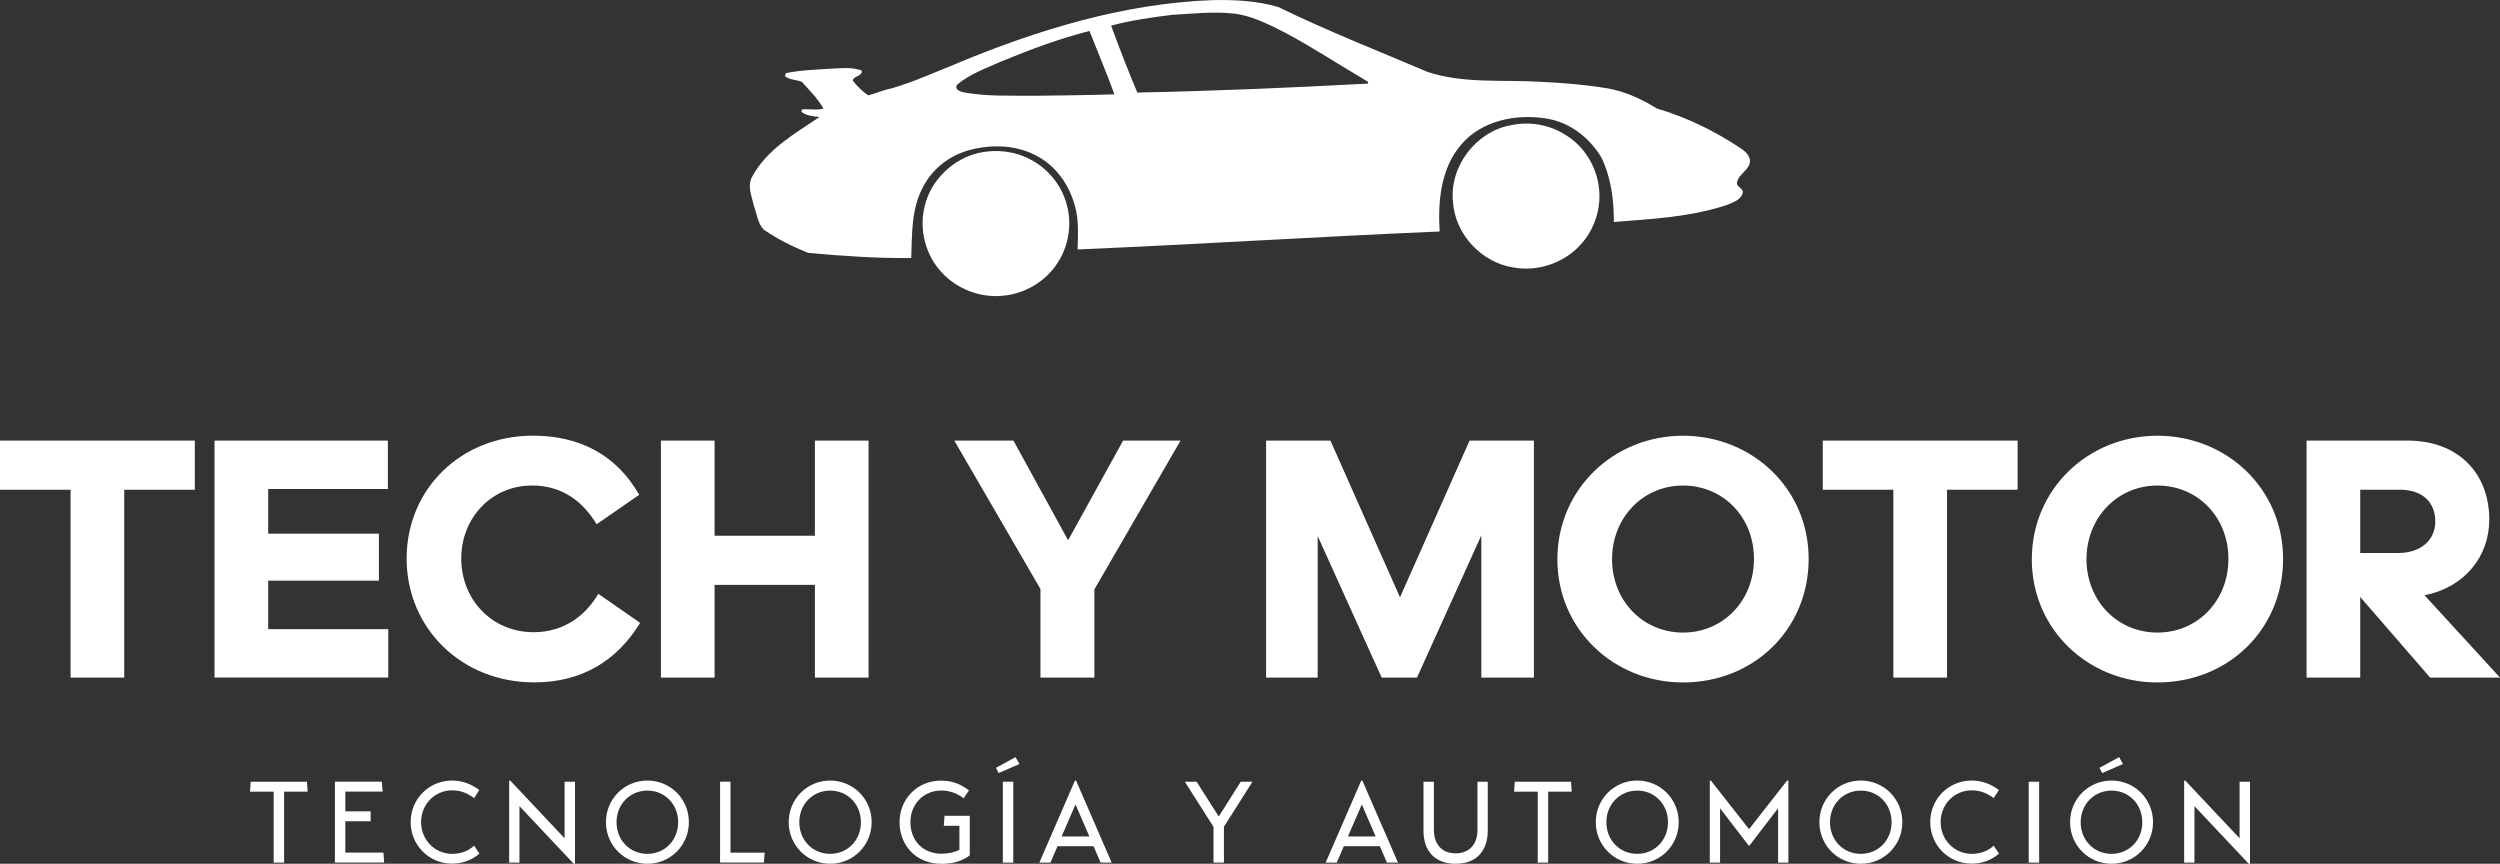 <?xml version="1.0" encoding="UTF-8"?>
<svg xmlns="http://www.w3.org/2000/svg" id="Calque_1" viewBox="0 0 396 136.82">
  <rect x="0" y="0" width="396" height="136.82" fill="#333333" stroke="none"/>
  <defs>
    <style>
      .cls-1 {
        fill: #fff;
      }
    </style>
  </defs>
  <g id="SvgjsG1367">
    <path class="cls-1" d="M151.72,9.98C164.54,4.66,178.08.54,192.04.02c3.5-.08,7.06.1,10.43,1.09,7.72,3.77,15.75,6.91,23.65,10.28,5.72,1.89,11.82,1.21,17.74,1.56,3.61.17,7.22.45,10.79,1.05,2.79.49,5.41,1.7,7.8,3.19,4.69,1.38,9.13,3.54,13.2,6.25.68.45,1.41,1.03,1.54,1.9.11,1.51-1.71,2.1-2.02,3.46-.28.82,1.05.96.87,1.75-.24,1.08-1.47,1.48-2.37,1.87-5.8,1.97-11.98,2.26-18.04,2.74.03-3.48-.44-7.07-1.98-10.23-1.88-3.16-5.1-5.63-8.8-6.17-4.75-.75-10.19.34-13.41,4.16-3.24,3.76-3.69,9.01-3.4,13.75-19.11.8-38.23,2.04-57.35,2.84.06-2.29.22-4.65-.42-6.88-.84-3.13-2.77-6.05-5.61-7.69-3.44-2.06-7.75-2.17-11.52-1.05-2.91.89-5.47,2.92-6.88,5.64-1.93,3.45-1.78,7.52-1.92,11.34-5.45.06-10.89-.32-16.32-.81-2.46-.99-4.88-2.18-7.06-3.7-.94-.99-1.07-2.47-1.53-3.71-.34-1.55-1.15-3.28-.22-4.78,2.33-4.24,6.71-6.72,10.6-9.33-.95-.09-2.12-.23-2.85-.82l.05-.37c1.13-.17,2.31.19,3.42-.15-.86-1.56-2.22-2.91-3.43-4.25-.86-.32-1.87-.29-2.64-.85.02-.13.06-.38.08-.5,2.36-.51,4.79-.55,7.19-.72,1.62-.09,3.32-.27,4.87.29.12,1.01-1.36.8-1.41,1.62.7.88,1.51,1.69,2.45,2.32,1.21-.32,2.36-.86,3.61-1.09,3.62-1.04,7.05-2.63,10.56-4.02ZM185.66,2.35c-3.24.41-6.51.86-9.66,1.71,1.31,3.55,2.67,7.11,4.15,10.6,12.2-.24,24.41-.77,36.59-1.42l-.09-.31c-4.44-2.61-8.75-5.46-13.31-7.87-2.57-1.28-5.2-2.66-8.11-2.93-3.19-.33-6.39.05-9.58.22ZM158.72,9.68c-2.43,1.1-5.04,1.99-7.11,3.73-.53.82.62,1.13,1.19,1.25,3.68.64,7.43.47,11.15.51,4.19-.05,8.38-.09,12.57-.23-1.22-3.38-2.64-6.69-3.95-10.03-4.74,1.2-9.34,2.92-13.86,4.78Z"></path>
    <path class="cls-1" d="M239.3,19.84c2.95-.65,6.16-.1,8.69,1.54,2.97,1.8,4.97,5.07,5.3,8.53.33,3.04-.65,6.18-2.63,8.51-2.62,3.17-7.01,4.7-11.04,3.93-5.03-.82-9.16-5.31-9.47-10.4-.57-5.59,3.63-11.09,9.13-12.11Z"></path>
    <path class="cls-1" d="M155.1,24.21c2.71-.6,5.65-.27,8.11,1.05,2.97,1.53,5.21,4.42,5.9,7.7.65,2.98.07,6.2-1.63,8.74-1.9,2.94-5.22,4.87-8.71,5.15-3.51.34-7.14-1.05-9.55-3.64-2.64-2.76-3.68-6.9-2.74-10.6,1-4.14,4.49-7.46,8.62-8.41Z"></path>
  </g>
  <g id="SvgjsG1368">
    <path class="cls-1" d="M19.68,107.33h-8.5v-29.76H0v-7.78h30.86v7.78h-11.18s0,29.76,0,29.76ZM33.98,107.33v-37.54h27.46v7.67h-18.96v7.07h17.54v7.45h-17.54v7.67h19.02v7.67h-27.51ZM84.24,76.91c-6.36,0-11.18,5.1-11.18,11.56s4.82,11.67,11.46,11.67c4.6,0,8.11-2.41,10.25-6.08l6.63,4.6c-3.62,5.92-9.15,9.43-16.77,9.43-11.56,0-20.22-8.61-20.22-19.62s8.61-19.46,20.01-19.46c7.4,0,13.26,3.07,16.83,9.37l-6.74,4.66c-2.19-3.62-5.48-6.14-10.25-6.14ZM129.08,107.33v-14.69h-15.89v14.69h-8.5v-37.54h8.5v15.07h15.89v-15.07h8.5v37.54h-8.5ZM173.36,107.33h-8.55v-14.03l-13.65-23.51h9.37l8.66,15.79,8.71-15.79h9.1l-13.65,23.57v13.98ZM218.86,107.33l-10.14-22.42v22.42h-8.17v-37.54h10.19l11.02,24.83,11.02-24.83h10.19v37.54h-8.33v-22.53l-10.19,22.53h-5.59,0ZM266.59,108.1c-10.96,0-19.9-8.39-19.9-19.51s8.93-19.57,19.9-19.57,19.9,8.39,19.9,19.51-8.66,19.57-19.9,19.57ZM266.59,100.2c6.36,0,11.24-5.04,11.24-11.67s-4.88-11.62-11.24-11.62-11.24,5.1-11.24,11.67,4.88,11.62,11.24,11.62ZM308.41,107.33h-8.5v-29.76h-11.18v-7.78h30.86v7.78h-11.18v29.76ZM341.74,108.1c-10.96,0-19.9-8.39-19.9-19.51s8.93-19.57,19.9-19.57,19.9,8.39,19.9,19.51-8.66,19.57-19.9,19.57h0ZM341.74,100.2c6.36,0,11.24-5.04,11.24-11.67s-4.88-11.62-11.24-11.62-11.24,5.1-11.24,11.67,4.88,11.62,11.24,11.62h0ZM380.11,77.57h-6.25v10.03h5.97c3.67,0,5.92-2.08,5.92-4.99s-1.86-5.04-5.65-5.04ZM373.86,94.56v12.77h-8.5v-37.54h16c8,0,12.94,5.15,12.94,12.5,0,5.86-3.89,10.74-10.25,12l11.95,13.04h-11.07l-11.07-12.77Z"></path>
  </g>
  <g id="SvgjsG1369">
    <path class="cls-1" d="M48.73,125.4h-3.73v11.24h-1.65v-11.24h-3.75l.11-1.57h8.91l.11,1.57ZM60.74,135.06l.11,1.57h-7.8v-12.81h7.43l.13,1.57h-5.91v3.13h4.01v1.57h-4.01v4.96h6.04ZM65.05,130.23c0-3.7,2.91-6.59,6.57-6.59,1.54,0,3,.51,4.3,1.5l-.82,1.28c-1.08-.82-2.2-1.23-3.48-1.23-2.76,0-4.92,2.21-4.92,5.03s2.18,5.03,4.92,5.03c1.39,0,2.58-.44,3.48-1.3l.84,1.26c-1.12,1.01-2.69,1.59-4.32,1.59-3.66,0-6.57-2.91-6.57-6.59ZM89.43,123.83h1.65v12.99h-.2l-8.6-9.13v8.95h-1.63v-12.99h.18l8.6,9.13s0-8.95,0-8.95ZM102.55,136.82c-3.66,0-6.57-2.93-6.57-6.59s2.91-6.59,6.57-6.59,6.57,2.93,6.57,6.59-2.91,6.59-6.57,6.59ZM102.55,135.25c2.78,0,4.87-2.18,4.87-5.01s-2.09-5.01-4.87-5.01-4.89,2.18-4.89,5.01,2.09,5.01,4.89,5.01ZM115.7,135.06h5.42l-.11,1.57h-6.95v-12.81h1.65v11.24ZM131.5,136.82c-3.66,0-6.57-2.93-6.57-6.59s2.91-6.59,6.57-6.59,6.57,2.93,6.57,6.59-2.91,6.59-6.57,6.59ZM131.5,135.25c2.78,0,4.87-2.18,4.87-5.01s-2.09-5.01-4.87-5.01-4.89,2.18-4.89,5.01,2.09,5.01,4.89,5.01ZM153.61,129.21v6.28c-.99.75-2.34,1.34-4.48,1.34-4.03,0-6.64-2.93-6.64-6.59s2.76-6.59,6.61-6.59c1.77,0,3.24.64,4.39,1.56l-.86,1.24c-1.01-.81-2.25-1.23-3.53-1.23-2.74,0-4.89,2.09-4.89,5.01s1.98,5,4.92,5c1.12,0,2.07-.24,2.84-.6v-3.82h-2.47l.11-1.59s4.01,0,4.01,0ZM160.86,119.93l-3.11,1.7.44.82,3.29-1.43-.62-1.1ZM158.85,136.64v-12.81h1.65v12.81h-1.65ZM174.34,136.64l-1.12-2.6h-5.71l-1.12,2.6h-1.76l5.64-12.99h.18l5.64,12.99h-1.76ZM168.17,132.5h4.39l-2.2-5.07-2.2,5.07ZM198.39,123.83l-4.52,7.12v5.69h-1.65v-5.67l-4.54-7.14h1.87l3.5,5.51,3.48-5.51h1.87ZM219.69,136.64l-1.12-2.6h-5.71l-1.12,2.6h-1.76l5.64-12.99h.18l5.64,12.99h-1.76ZM213.52,132.5h4.39l-2.2-5.07-2.2,5.07ZM225.48,131.57v-7.74h1.65v7.61c0,2.47,1.43,3.73,3.44,3.73s3.46-1.26,3.46-3.73v-7.61h1.63v7.74c0,3.33-1.9,5.25-5.09,5.25s-5.09-1.92-5.09-5.25ZM248.96,125.4h-3.73v11.24h-1.65v-11.24h-3.75l.11-1.57h8.91l.11,1.57ZM259.34,136.82c-3.66,0-6.57-2.93-6.57-6.59s2.91-6.59,6.57-6.59,6.57,2.93,6.57,6.59-2.91,6.59-6.57,6.59ZM259.34,135.25c2.78,0,4.87-2.18,4.87-5.01s-2.09-5.01-4.87-5.01-4.89,2.18-4.89,5.01,2.09,5.01,4.89,5.01ZM283.08,123.65h.2v12.99h-1.63v-8.62l-4.54,5.93h-.11l-4.54-5.91v8.6h-1.63v-12.99h.18l6.04,7.69,6.02-7.69ZM294.76,136.82c-3.66,0-6.57-2.93-6.57-6.59s2.91-6.59,6.57-6.59,6.57,2.93,6.57,6.59-2.91,6.59-6.57,6.59ZM294.76,135.25c2.78,0,4.87-2.18,4.87-5.01s-2.09-5.01-4.87-5.01-4.89,2.18-4.89,5.01,2.09,5.01,4.89,5.01ZM305.75,130.23c0-3.7,2.91-6.59,6.57-6.59,1.54,0,3,.51,4.3,1.5l-.82,1.28c-1.08-.82-2.2-1.23-3.48-1.23-2.76,0-4.92,2.21-4.92,5.03s2.18,5.03,4.92,5.03c1.39,0,2.58-.44,3.48-1.3l.84,1.26c-1.12,1.01-2.69,1.59-4.32,1.59-3.66,0-6.57-2.91-6.57-6.59h0ZM321.35,136.64v-12.81h1.65v12.81h-1.65ZM335.66,119.93l-3.11,1.7.44.82,3.29-1.43-.62-1.1ZM334.47,136.82c-3.66,0-6.57-2.93-6.57-6.59s2.91-6.59,6.57-6.59,6.57,2.93,6.57,6.59-2.91,6.59-6.57,6.59ZM334.47,135.25c2.78,0,4.87-2.18,4.87-5.01s-2.09-5.01-4.87-5.01-4.89,2.18-4.89,5.01,2.09,5.01,4.89,5.01ZM354.75,123.83h1.65v12.99h-.2l-8.6-9.13v8.95h-1.63v-12.99h.18l8.6,9.13v-8.95Z"></path>
  </g>
</svg>
